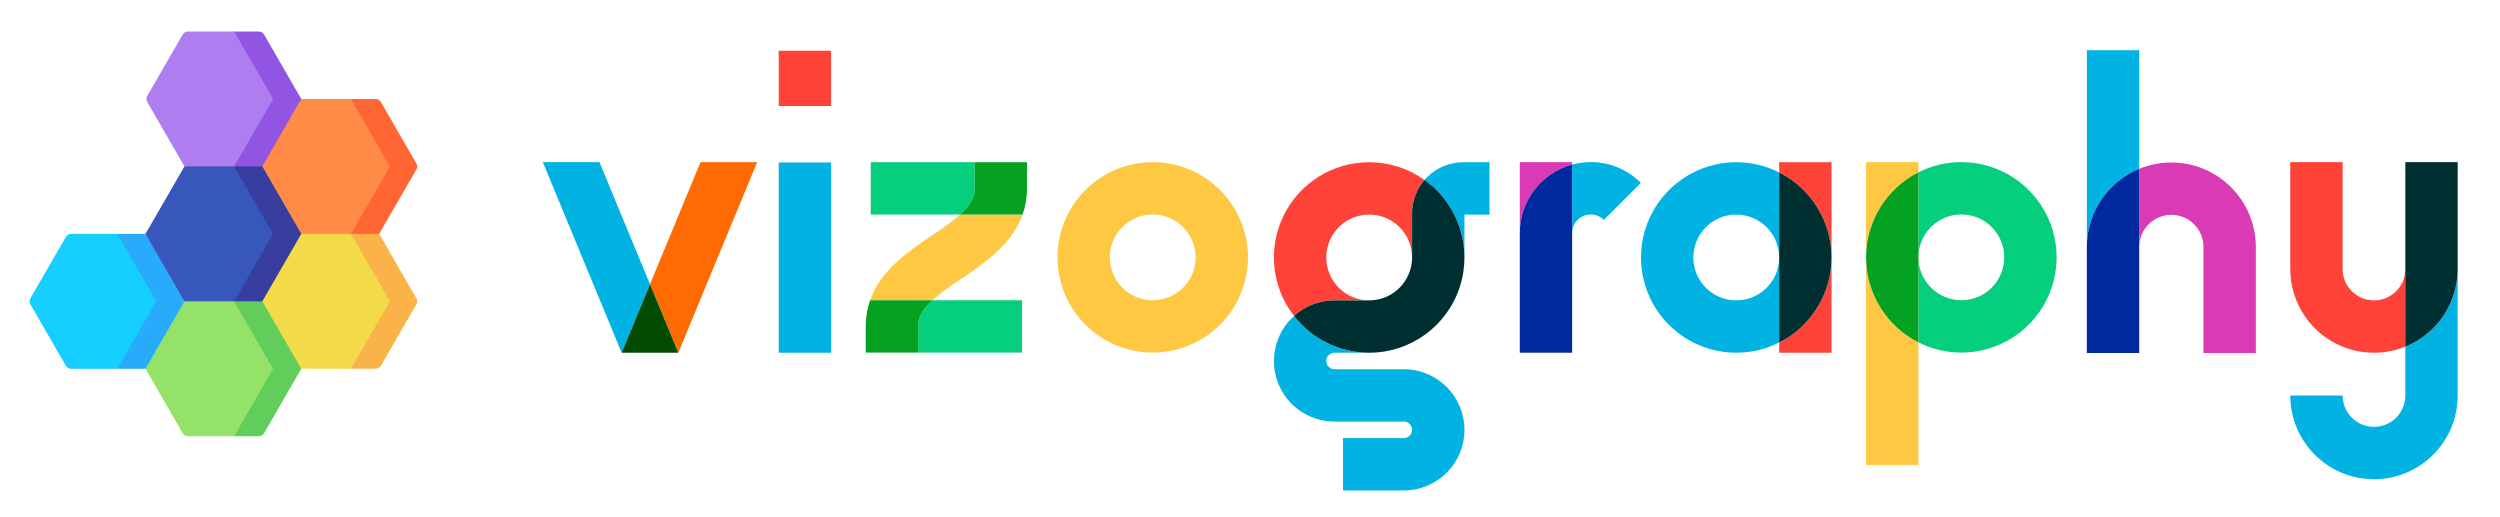 <?xml version="1.0" encoding="UTF-8"?>
<svg id="Layer_1" data-name="Layer 1" xmlns="http://www.w3.org/2000/svg" viewBox="0 0 1478.5 306">
  <defs>
    <style>
      .cls-1 {
        fill: #f9b348;
      }

      .cls-2 {
        fill: #004b00;
      }

      .cls-3 {
        fill: #002f32;
      }

      .cls-4 {
        fill: #00299f;
      }

      .cls-5 {
        fill: #00b3e3;
      }

      .cls-6 {
        fill: #f3da49;
      }

      .cls-7 {
        fill: #ffc843;
      }

      .cls-8 {
        fill: #ff4338;
      }

      .cls-9 {
        fill: #ff8b47;
      }

      .cls-10 {
        fill: #f63;
      }

      .cls-11 {
        fill: #ff6b00;
      }

      .cls-12 {
        fill: #9255e3;
      }

      .cls-13 {
        fill: #ae7df0;
      }

      .cls-14 {
        fill: #da3ab3;
      }

      .cls-15 {
        fill: #14cfff;
      }

      .cls-16 {
        fill: #05ce7c;
      }

      .cls-17 {
        fill: #05a221;
      }

      .cls-18 {
        fill: #373e9f;
      }

      .cls-19 {
        fill: #94e368;
      }

      .cls-20 {
        fill: #61ce5b;
      }

      .cls-21 {
        fill: #28abfa;
      }

      .cls-22 {
        fill: #3857bc;
      }
    </style>
  </defs>
  <g>
    <g>
      <polyline class="cls-11" points="447.8 95.87 414.3 95.87 384.41 168.11 401.16 208.61 367.66 208.61 401.16 208.61 447.8 95.87"/>
      <polyline class="cls-5" points="354.52 95.87 321.02 95.87 367.66 208.61 384.41 168.11 354.52 95.87"/>
      <polyline class="cls-2" points="384.41 168.11 367.66 208.61 401.16 208.61 384.41 168.11"/>
    </g>
    <g>
      <polyline class="cls-5" points="491.5 96.09 460.54 96.09 460.54 208.61 491.5 208.61 491.5 96.09"/>
      <polyline class="cls-8" points="491.5 30.02 460.54 30.02 460.54 62.7 491.5 62.7 491.5 30.02"/>
    </g>
    <g>
      <path class="cls-7" d="m607.38,111.4c.03,5.27-.86,10.51-2.6,15.48h-36.99c-5.29,4.49-10.86,8.63-16.7,12.38-13.8,9.33-30.27,20.47-36.52,38.3h36.86c5.37-4.6,11.04-8.83,16.99-12.65,13.73-9.28,30.1-20.35,36.35-38.04,1.75-4.97,2.63-10.21,2.6-15.48h0"/>
      <path class="cls-16" d="m607.38,95.92h-92.43v30.96h52.84c5.55-5.01,8.63-9.79,8.63-15.48v-15.48h30.96v15.48-15.48"/>
      <path class="cls-17" d="m607.38,95.92h-30.96v15.48c0,5.69-3.1,10.47-8.63,15.48h36.99c1.75-4.97,2.63-10.21,2.6-15.48v-15.48"/>
      <path class="cls-16" d="m604.42,177.57h-53c-5.45,4.99-8.48,9.77-8.48,15.48v15.48h61.48v-30.96"/>
      <path class="cls-17" d="m551.43,177.57h-36.86c-1.73,4.98-2.61,10.21-2.58,15.48v15.48h30.96v-15.48c0-5.71,3.03-10.49,8.48-15.48h0"/>
    </g>
    <path class="cls-7" d="m681.73,95.88c-22.78,0-43.33,13.72-52.05,34.77-8.72,21.05-3.9,45.28,12.21,61.39,16.11,16.11,40.34,20.93,61.39,12.21,21.05-8.72,34.78-29.26,34.77-52.05-.04-31.1-25.24-56.29-56.33-56.33m0,81.7c-10.26,0-19.52-6.18-23.44-15.66-3.93-9.48-1.76-20.4,5.5-27.65,7.26-7.26,18.17-9.43,27.65-5.5s15.66,13.18,15.66,23.44c-.02,14.01-11.37,25.36-25.37,25.37"/>
    <g>
      <path class="cls-8" d="m809.73,95.94c-21.52-.01-41.16,12.24-50.61,31.57-9.45,19.33-7.06,42.36,6.16,59.33,6.57-5.93,15.1-9.21,23.95-9.2h20.5c-14.01,0-25.37-11.36-25.37-25.37s11.36-25.37,25.37-25.37,25.37,11.36,25.37,25.37h0v-26.04c-.02-7.27,2.59-14.3,7.35-19.79-9.54-6.84-20.99-10.52-32.73-10.51"/>
      <path class="cls-5" d="m880.88,95.94h-15.48c-8.04-.02-15.75,3.17-21.42,8.87-.53.53-1.04,1.07-1.52,1.64,14.81,10.56,23.6,27.63,23.61,45.83h0v-25.37h14.82v-30.96m-17.15,72.4c-7.14,23.87-29.09,40.23-54,40.26h0c24.91-.03,46.86-16.39,54-40.26m-98.44,18.51c-11.04,9.92-14.82,25.62-9.51,39.47,5.31,13.86,18.62,23,33.46,23h40.99c2.69,0,4.88,2.18,4.88,4.88s-2.18,4.88-4.88,4.88h-35.98v30.96h35.98c19.79,0,35.84-16.05,35.84-35.84s-16.05-35.84-35.84-35.84h-40.99c-2.69,0-4.88-2.18-4.88-4.88s2.18-4.88,4.88-4.88h20.5c-17.38,0-33.79-8.03-44.45-21.76"/>
      <path class="cls-3" d="m842.46,106.45c-4.76,5.49-7.38,12.52-7.35,19.79v26.03c-.02,14.01-11.37,25.36-25.37,25.37h-20.5c-8.85,0-17.38,3.27-23.95,9.2,10.66,13.73,27.07,21.76,44.45,21.76h0c24.49,0,46.18-15.81,53.65-39.14,7.47-23.32-.98-48.8-20.92-63.02"/>
    </g>
    <g>
      <path class="cls-14" d="m929.76,95.87h-30.96v112.74-70.81c0-18.93,12.69-35.52,30.96-40.49v-1.44"/>
      <path class="cls-5" d="m940.74,95.87c-3.7,0-7.39.48-10.97,1.44v40.49c0-4.44,2.67-8.44,6.77-10.14s8.82-.76,11.96,2.38l21.89-21.9c-7.85-7.89-18.52-12.31-29.65-12.28"/>
      <path class="cls-4" d="m929.76,97.31c-18.27,4.97-30.95,21.56-30.96,40.49v70.81h30.96v-111.3"/>
    </g>
    <g>
      <path class="cls-8" d="m1083.17,95.94h-30.96v6.04c18.97,9.59,30.94,29.03,30.96,50.29v-56.33m0,56.33c-.02,21.26-11.99,40.7-30.96,50.29v6.04h30.96v-56.33"/>
      <path class="cls-5" d="m1026.83,95.94c-23.3,0-44.2,14.33-52.58,36.07s-2.51,46.39,14.76,62.03,42.39,19.02,63.19,8.52v-50.29c0,10.26-6.18,19.52-15.66,23.44-9.48,3.93-20.4,1.76-27.65-5.5-7.26-7.26-9.43-18.17-5.5-27.65,3.93-9.48,13.18-15.66,23.44-15.66,14.01.02,25.36,11.37,25.37,25.37v-50.29c-7.86-3.98-16.56-6.05-25.37-6.04"/>
      <path class="cls-3" d="m1052.21,101.99v100.58c18.97-9.59,30.94-29.03,30.96-50.29h0c-.02-21.26-11.99-40.7-30.96-50.29"/>
    </g>
    <g>
      <path class="cls-16" d="m1159.94,95.87c-8.82-.01-17.51,2.06-25.37,6.04v50.29c0-14.01,11.36-25.37,25.37-25.37,14.01,0,25.37,11.36,25.37,25.37,0,14.01-11.36,25.37-25.37,25.37-14.01-.02-25.36-11.37-25.37-25.37v50.29c20.8,10.49,45.91,7.1,63.18-8.53s23.14-40.28,14.76-62.02c-8.38-21.74-29.27-36.07-52.57-36.07"/>
      <path class="cls-7" d="m1134.56,95.87h-30.96v56.33c.02-21.26,11.99-40.7,30.96-50.29v-6.04m-30.96,56.33v122.76h30.96v-72.47c-18.97-9.59-30.94-29.03-30.96-50.29"/>
      <path class="cls-17" d="m1134.56,101.92c-18.97,9.59-30.94,29.03-30.96,50.29h0c.02,21.26,11.99,40.7,30.96,50.29v-100.58"/>
    </g>
    <g>
      <path class="cls-14" d="m1284.13,96.09c-6.52,0-12.97,1.27-19,3.75v46.21c0-10.49,8.51-19,19-19s19,8.51,19,19v62.71h30.96v-62.71c-.03-27.58-22.38-49.93-49.96-49.96"/>
      <path class="cls-5" d="m1265.12,29.67h-30.96v116.38c.02-20.25,12.24-38.49,30.96-46.21V29.67"/>
      <path class="cls-4" d="m1265.12,99.84c-18.72,7.72-30.94,25.96-30.96,46.21v62.71h30.96v-108.91"/>
    </g>
    <g>
      <path class="cls-8" d="m1422.51,95.87h0v63.25c0,10.24-8.3,18.54-18.54,18.54s-18.54-8.3-18.54-18.54v-63.25h-30.96v63.25c0,16.45,8.18,31.83,21.82,41.03,13.64,9.2,30.96,11.02,46.22,4.86v-109.14"/>
      <path class="cls-5" d="m1453.47,95.87h0v63.25c-.02,20.17-12.26,38.32-30.96,45.89v28.9c0,10.24-8.3,18.54-18.54,18.54s-18.54-8.3-18.54-18.54h-30.96c0,27.34,22.16,49.5,49.5,49.5s49.5-22.16,49.5-49.5V95.87"/>
      <path class="cls-3" d="m1453.47,95.87h-30.96v109.14c18.7-7.57,30.94-25.72,30.96-45.89v-63.25"/>
    </g>
  </g>
  <g>
    <path class="cls-21" d="m69.36,138.32h54.17v79.79h-54.17v-79.79Z"/>
    <path class="cls-15" d="m69.36,138.32h-27.29c-1.29,0-2.48.69-3.13,1.81l-20.95,36.28c-.65,1.12-.65,2.49,0,3.61l20.95,36.28c.65,1.12,1.84,1.81,3.13,1.81h27.29l23.04-39.89-23.04-39.89Z"/>
    <path class="cls-1" d="m224.24,138.31l-16.68-28.9v108.68h14.6c1.29,0,2.48-.69,3.13-1.81l20.95-36.28c.65-1.12.65-2.49,0-3.61l-21.99-38.09Z"/>
    <path class="cls-6" d="m207.56,138.31l-79.63-40.06v119.68l79.63.17,23.04-39.89-23.04-39.89Z"/>
    <path class="cls-10" d="m222.16,58.53h-14.6v79.79h16.68l21.99-38.09c.65-1.12.65-2.49,0-3.61l-20.95-36.28c-.65-1.12-1.84-1.81-3.13-1.81Z"/>
    <path class="cls-9" d="m207.56,58.53h-81.31v79.79h81.31l23.04-39.89-23.04-39.89Z"/>
    <path class="cls-12" d="m155.14,98.42l-31.62,14.45,14.93-94.24h14.6c1.29,0,2.48.69,3.13,1.81l21.99,38.09-23.04,39.89Z"/>
    <path class="cls-13" d="m138.46,98.42l-14.93,14.45-14.45-14.45-21.99-38.09c-.65-1.12-.65-2.49,0-3.61l20.95-36.28c.65-1.12,1.84-1.81,3.13-1.81h27.29l23.04,39.89-23.04,39.89Z"/>
    <path class="cls-20" d="m155.14,178.21l-31.62-14.45,14.93,94.24h14.6c1.29,0,2.48-.69,3.13-1.81l21.99-38.09-23.04-39.89Z"/>
    <path class="cls-19" d="m138.46,178.21l-14.93-14.45-14.45,14.45-23.04,39.89,21.99,38.09c.65,1.12,1.84,1.81,3.13,1.81h27.29l23.04-39.89-23.04-39.89Z"/>
    <path class="cls-18" d="m155.14,98.42h-16.68v79.79h16.68l23.04-39.89-23.04-39.89Z"/>
    <path class="cls-22" d="m138.46,98.42h-29.38l-23.04,39.89,23.04,39.89h29.38l23.04-39.89-23.04-39.89Z"/>
  </g>
</svg>
